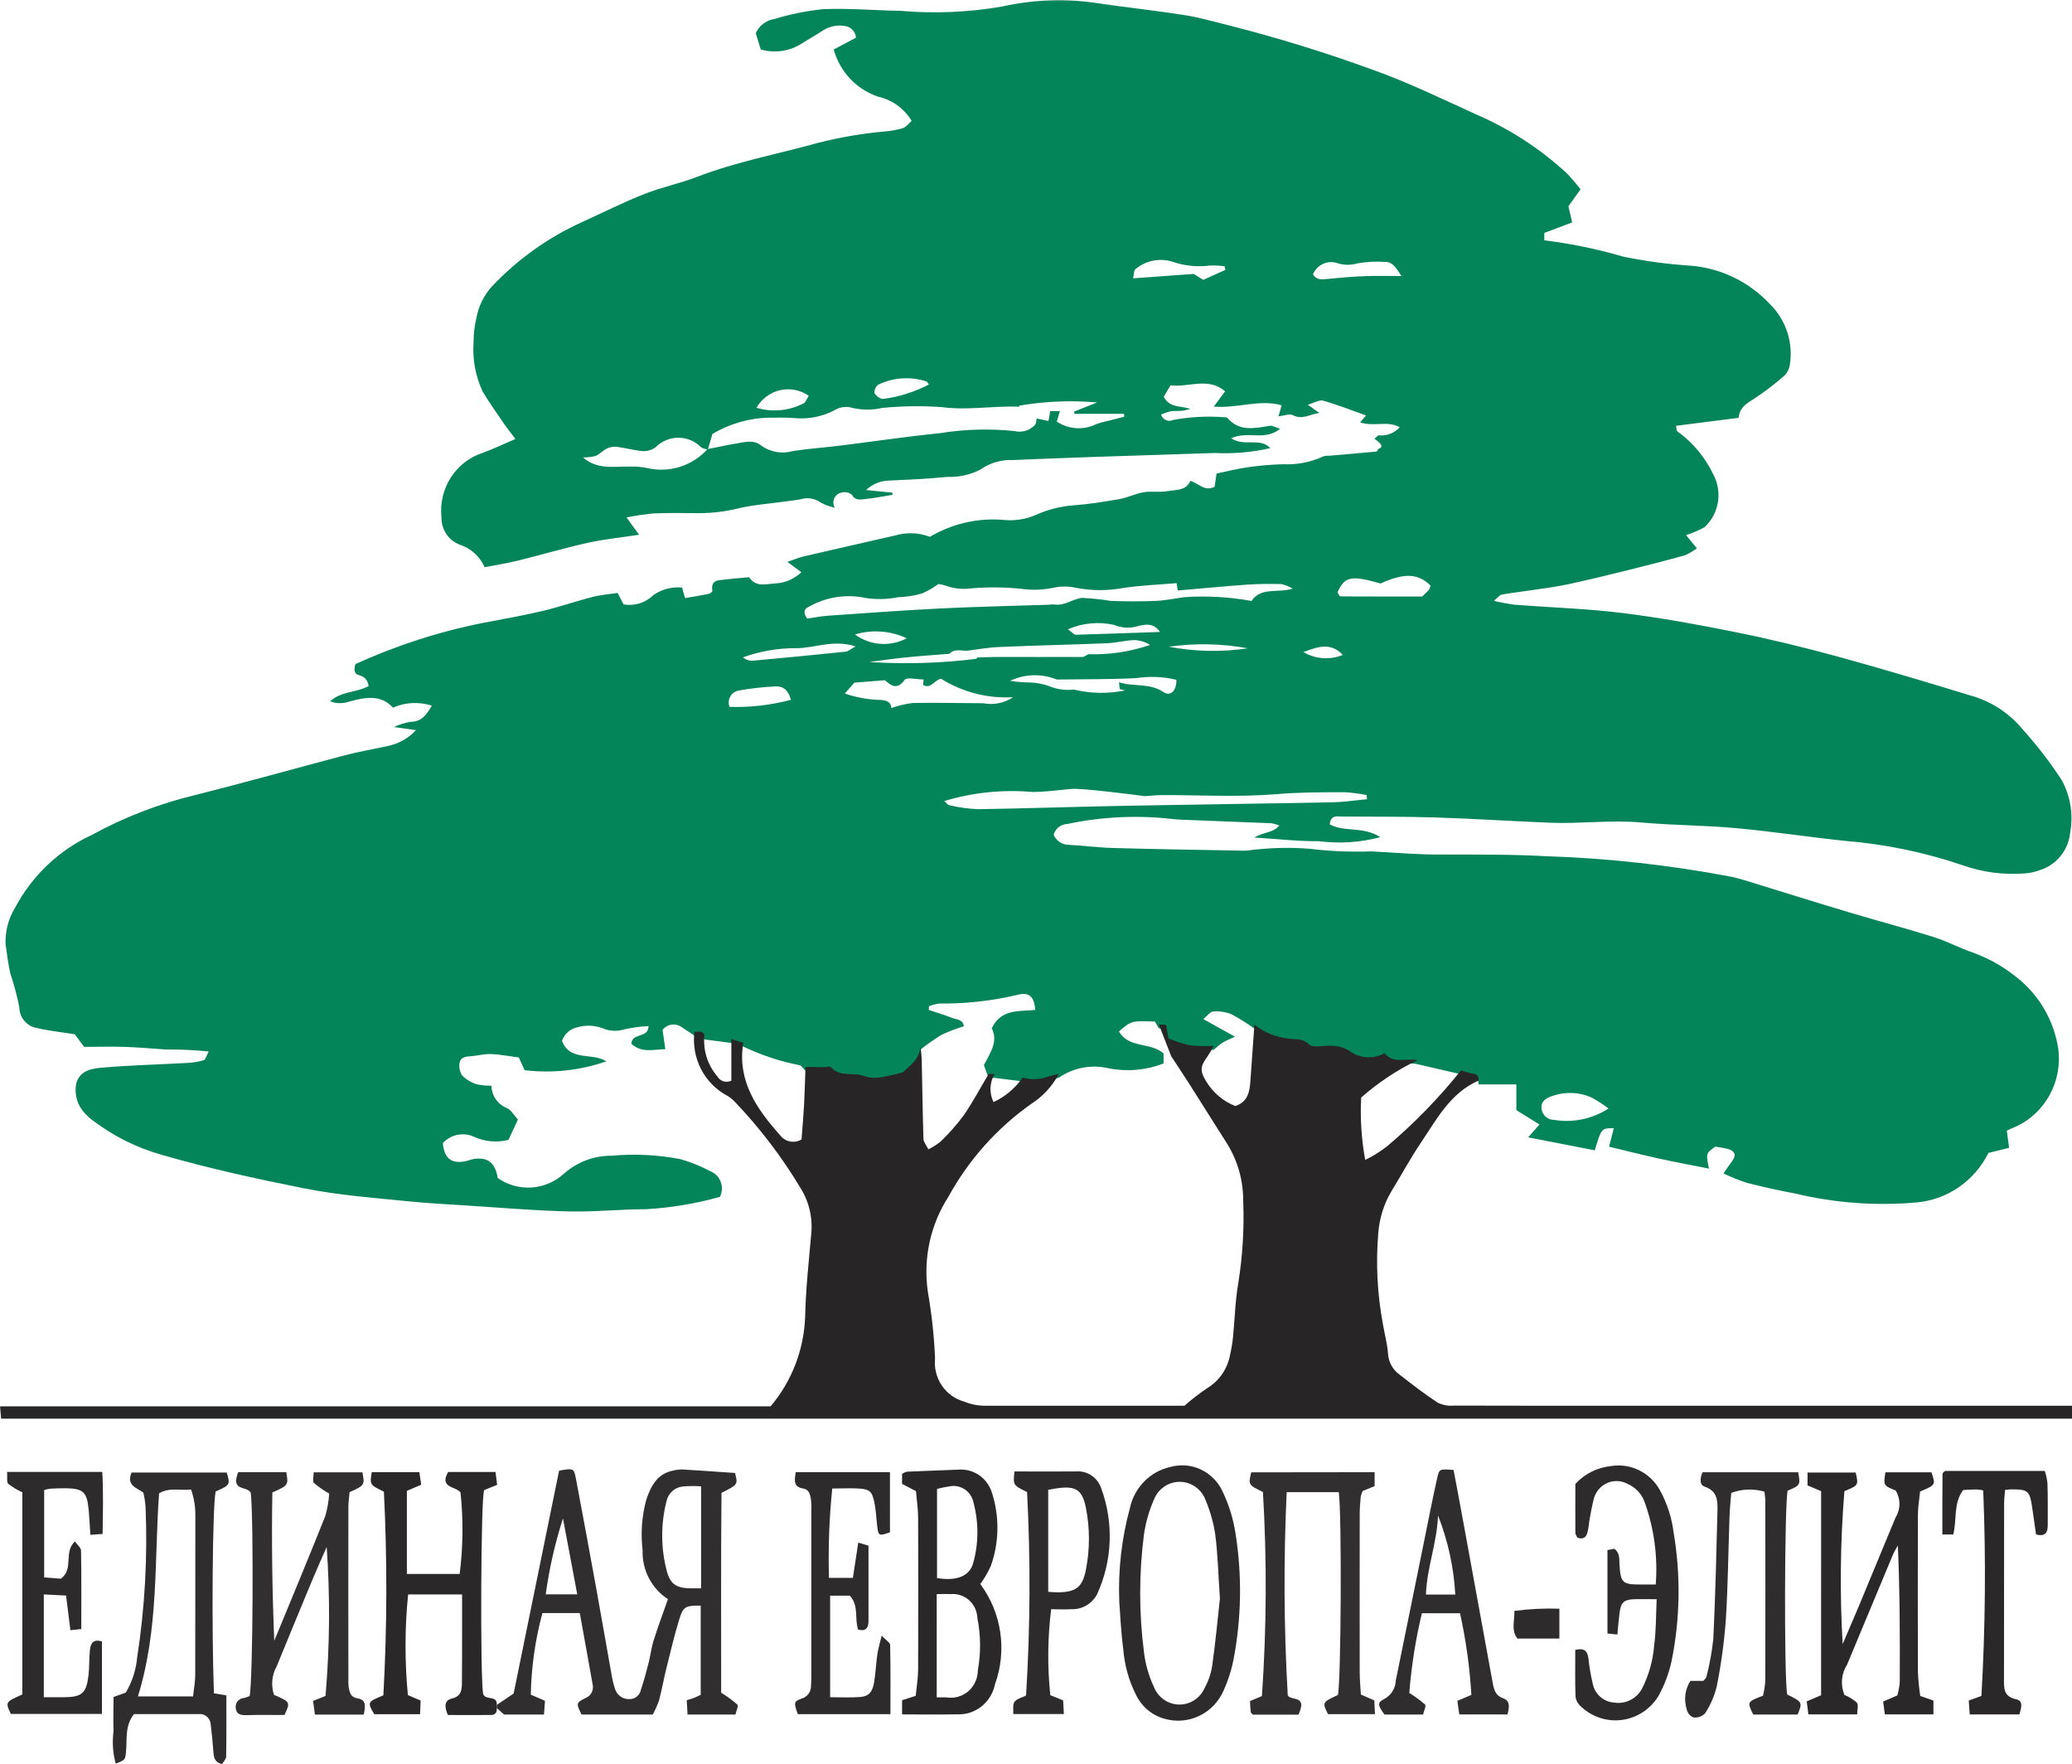 <svg width="168" height="143" viewBox="0 0 168 143" fill="none" xmlns="http://www.w3.org/2000/svg">
<g clip-path="url(#clip0_479_317)">
<path d="M56.299 83.951C55.949 83.721 55.609 83.487 55.261 83.26C55.024 83.093 54.734 83.023 54.448 83.065C54.163 83.106 53.903 83.256 53.721 83.485C53.785 83.918 53.86 84.447 53.945 85.052C52.993 85.074 52.02 85.383 51.194 84.617C51.238 83.682 52.57 84.205 52.584 83.186C51.911 83.213 51.243 83.302 50.587 83.455C50.01 83.63 49.39 83.593 48.837 83.349C48.18 83.106 47.464 83.084 46.793 83.285C46.515 83.344 46.256 83.475 46.042 83.666C45.827 83.857 45.664 84.1 45.568 84.374C46.219 86.095 48.034 85.289 49.154 86.043C47.026 86.78 44.765 87.024 42.534 86.758L42.068 85.727C41.344 85.634 40.57 85.48 39.793 85.448C39.245 85.426 38.691 85.596 38.138 85.626C37.73 85.65 37.327 85.734 37.263 86.163C37.2 86.525 37.279 86.899 37.485 87.201C37.815 87.524 38.215 87.763 38.652 87.898C39.044 87.984 39.445 88.022 39.846 88.011C39.855 88.403 39.977 88.785 40.197 89.107C40.417 89.429 40.725 89.678 41.083 89.822C41.433 89.947 41.664 90.404 41.994 90.76L41.228 92.404C40.298 92.642 39.317 92.555 38.441 92.158C38.018 91.962 37.547 91.906 37.091 91.997C36.636 92.089 36.221 92.324 35.903 92.669C36.023 93.901 36.587 94.355 37.705 94.144C37.978 94.092 38.241 93.965 38.516 93.94C39.603 93.819 40.157 94.298 40.357 95.501C41.168 96.064 42.14 96.333 43.118 96.264C44.097 96.196 45.025 95.793 45.752 95.122C46.817 94.19 48.175 93.682 49.577 93.692C51.436 93.522 53.308 93.613 55.142 93.962C55.988 94.198 56.807 94.526 57.584 94.941C57.777 95.016 57.953 95.131 58.099 95.28C58.246 95.429 58.36 95.607 58.434 95.804C58.509 96.001 58.542 96.212 58.531 96.422C58.521 96.633 58.467 96.839 58.373 97.027C56.429 97.571 54.435 97.905 52.423 98.025C50.283 98.025 48.141 98.264 46.002 98.204C43.216 98.135 40.432 97.89 37.649 97.713C36.164 97.619 34.675 97.544 33.192 97.394C30.333 97.108 27.471 96.897 24.633 96.33C20.769 95.56 16.933 94.721 13.143 93.627C11.081 93.05 9.146 92.079 7.438 90.767C7.285 90.659 7.144 90.533 7.019 90.392C6.671 90.073 6.411 89.667 6.265 89.213C6.119 88.76 6.092 88.275 6.188 87.807C6.499 86.747 7.493 86.615 8.332 86.544C10.607 86.351 12.882 86.297 15.157 86.17C15.618 86.148 16.076 86.074 16.522 85.948C16.66 85.909 16.725 85.607 16.921 85.242C15.773 85.121 14.62 85.068 13.466 85.081C12.353 85.008 11.242 84.903 10.127 84.867C9.012 84.831 7.894 84.867 6.82 84.867L6.066 83.846C4.977 83.668 3.966 83.578 2.987 83.335C2.594 83.271 2.236 83.068 1.975 82.76C1.715 82.453 1.57 82.061 1.565 81.655C1.385 80.731 1.143 79.82 0.84 78.931C0.665 78.151 0.564 77.352 0.455 76.558C0.409 75.518 0.673 74.488 1.213 73.604C2.596 70.993 4.779 68.918 7.427 67.694C10.08 66.243 12.908 65.153 15.838 64.45C19.875 63.435 23.887 62.305 27.912 61.242C29.076 60.936 30.265 60.734 31.441 60.478C32.316 60.3 33.115 59.849 33.731 59.189L31.934 58.936C32.363 58.739 32.813 58.599 33.276 58.517C34.174 58.517 34.576 57.96 35.012 57.205C33.977 56.872 32.86 56.928 31.862 57.364C30.86 56.265 29.587 56.535 28.317 56.871C27.815 57.054 27.265 57.047 26.768 56.853C27.671 56.013 28.889 56.167 29.883 55.618C29.869 55.413 29.79 55.218 29.659 55.062C29.529 54.906 29.352 54.797 29.157 54.751C28.653 54.629 28.7 54.238 28.821 53.839C32.157 52.313 35.654 51.186 39.244 50.481C40.831 50.179 42.425 49.9 43.996 49.528C45.347 49.21 46.666 48.745 48.013 48.4C48.678 48.221 49.373 48.177 50.076 48.066L50.557 48.992C50.992 49.071 51.438 49.043 51.86 48.911C52.282 48.78 52.668 48.547 52.984 48.234C53.666 47.764 54.486 47.552 55.304 47.633L55.543 48.486C56.191 48.373 56.819 48.275 57.442 48.148C57.565 48.123 57.771 47.969 57.76 47.91C57.687 47.464 57.78 47.109 58.258 47.045C59.082 46.934 59.913 46.867 60.742 46.793C61.299 47.648 62.143 47.329 62.886 47.295C63.667 47.256 64.407 46.933 64.976 46.386L63.84 45.549C64.397 45.361 64.76 45.202 65.14 45.113C67.62 44.535 70.101 43.974 72.583 43.408C73.509 43.135 74.497 43.173 75.4 43.517C77.244 42.425 79.376 41.95 81.498 42.158C82.339 42.226 83.183 42.088 83.962 41.756C84.936 41.311 85.98 41.044 87.045 40.966C88.289 40.873 89.53 40.678 90.76 40.46C91.424 40.344 92.053 40.017 92.718 39.906C93.383 39.795 94.036 39.931 94.671 39.815C95.356 39.693 96.168 39.798 96.52 38.98C97.209 39.194 97.676 39.874 98.483 39.461C98.523 39.198 98.567 38.885 98.64 38.388C99.479 38.209 100.368 37.991 101.265 37.863C102.186 37.735 103.112 37.659 104.041 37.634C105.151 37.687 106.257 37.473 107.271 37.008C107.45 36.952 107.637 36.93 107.823 36.941C109.086 36.833 110.349 36.726 111.611 36.606C111.665 36.606 111.71 36.465 111.759 36.39C112.096 36.281 112.052 36.091 111.846 35.891C111.722 35.77 111.578 35.673 111.443 35.564L111.762 35.285C112.08 35.327 112.402 35.288 112.703 35.175C113.003 35.061 113.272 34.876 113.487 34.633C112.479 34.073 111.387 34.622 110.279 34.241L110.756 33.678C109.632 33.279 108.481 32.824 107.282 32.48C106.974 32.391 106.568 32.659 106.036 32.813L106.979 33.478C106.209 33.573 105.603 34.062 104.83 33.657C104.562 33.515 104.13 33.7 103.661 33.75L103.917 32.856C102.125 32.345 100.387 33.117 98.415 32.963L99.333 31.724C97.965 30.543 96.409 31.421 94.904 31.236L94.358 32.166C94.867 33.115 95.758 32.867 96.511 33.153C96.299 33.215 96.083 33.263 95.865 33.297C95.54 33.33 95.207 33.298 94.887 33.348C94.632 33.412 94.383 33.499 94.144 33.61C94.174 33.708 94.224 33.798 94.29 33.874C94.357 33.95 94.439 34.011 94.53 34.052C94.621 34.093 94.72 34.114 94.82 34.113C94.92 34.112 95.018 34.089 95.109 34.046C96.477 33.791 97.871 33.715 99.258 33.823C99.349 33.808 99.441 33.828 99.517 33.88C100.511 35.038 101.755 34.7 102.986 34.518C103.182 34.489 103.4 34.638 103.789 34.762C102.541 35.781 101.136 34.897 99.829 35.53C100.903 36.245 102.169 35.43 102.993 36.327C101.514 36.668 99.997 36.801 98.483 36.722C95.317 36.837 92.148 36.924 88.982 37.031C86.701 37.11 84.421 37.198 82.141 37.294C81.193 37.249 80.257 37.524 79.476 38.076C78.647 38.496 77.728 38.698 76.802 38.663C75.19 38.819 73.572 38.885 71.955 38.967C71.309 39.006 70.697 39.275 70.226 39.727L72.343 39.934L72.37 40.113C71.593 40.238 70.819 40.395 70.037 40.471C69.706 40.503 69.326 40.569 69.078 40.113C68.962 40.014 68.824 39.947 68.677 39.916C68.529 39.884 68.377 39.891 68.233 39.934C68.105 39.956 67.984 40.01 67.881 40.091C67.779 40.172 67.697 40.277 67.643 40.397C67.589 40.518 67.565 40.65 67.572 40.782C67.58 40.914 67.619 41.042 67.686 41.155C67.304 41.082 66.934 40.95 66.589 40.764C66.343 40.584 66.059 40.465 65.76 40.416C65.46 40.368 65.154 40.392 64.865 40.485C64.375 40.574 63.88 40.619 63.387 40.689C62.24 40.848 61.075 40.928 59.952 41.193C58.869 41.465 57.758 41.602 56.644 41.602C55.429 41.588 54.213 41.57 53.002 41.622C52.263 41.692 51.527 41.799 50.799 41.945L51.817 43.35C50.372 43.572 48.993 43.708 47.651 44.005C45.757 44.425 43.893 44.982 42.007 45.445C41.12 45.663 40.213 45.803 39.292 45.981C39.103 45.551 38.827 45.167 38.482 44.853C38.137 44.539 37.731 44.303 37.291 44.16C36.848 43.998 36.465 43.699 36.198 43.304C35.93 42.909 35.789 42.438 35.796 41.958C35.671 40.822 35.936 39.678 36.547 38.72C37.157 37.763 38.075 37.052 39.142 36.71C40 36.399 40.825 35.995 41.793 35.586C41.415 35.085 41.125 34.733 40.87 34.359C40.287 33.505 39.69 32.659 39.153 31.776C38.563 30.535 38.302 29.158 38.395 27.781C38.391 27.119 38.467 26.458 38.62 25.815C38.79 24.829 39.239 23.917 39.914 23.191C41.99 21.002 44.46 19.242 47.188 18.007C48.879 17.237 50.545 16.398 52.264 15.719C53.638 15.174 55.105 14.883 56.484 14.35C59.699 13.109 63.074 12.486 66.372 11.57C68.123 11.126 69.904 10.821 71.701 10.661C72.208 10.621 72.71 10.53 73.201 10.391C73.465 10.305 73.665 10.017 73.918 9.799C73.616 9.301 73.219 8.871 72.751 8.533C72.282 8.195 71.752 7.957 71.192 7.833C70.332 7.545 69.555 7.047 68.928 6.382C68.302 5.716 67.845 4.903 67.597 4.014L69.408 3.053C69.389 2.827 69.298 2.614 69.149 2.446C69 2.278 68.801 2.165 68.582 2.124C67.937 1.989 67.266 2.117 66.712 2.481C66.169 2.838 65.601 3.148 65.056 3.5C64.561 3.824 64.004 4.036 63.423 4.124C62.841 4.212 62.248 4.173 61.682 4.009L61.278 2.69C61.416 2.386 61.627 2.121 61.89 1.921C62.154 1.72 62.463 1.59 62.788 1.542C64.072 1.148 65.39 0.882 66.724 0.745C68.812 0.652 70.91 0.845 73.005 0.878C75.744 1.116 78.501 1.001 81.212 0.536C83.857 -0.057 86.588 -0.138 89.262 0.299C91.513 0.622 93.774 0.867 96.019 1.221C97.204 1.399 98.364 1.745 99.533 2.029C103.524 3.039 107.463 4.254 111.335 5.668C114.214 6.692 116.984 8.049 119.777 9.313C122.432 10.467 124.881 12.062 127.025 14.035C127.424 14.452 127.801 14.89 128.154 15.347L127.166 16.722C127.25 17.08 127.341 17.487 127.474 18.032L125.213 18.881V19.484C127.379 19.749 129.52 20.191 131.617 20.806C133.392 21.17 135.189 21.412 136.995 21.532C139.479 21.706 141.808 22.826 143.523 24.669C144.159 25.296 144.637 26.071 144.915 26.928C145.193 27.785 145.264 28.698 145.121 29.588C145.073 29.91 144.924 30.207 144.697 30.436C143.963 31.081 143.19 31.678 142.381 32.223C141.746 32.639 141.055 32.951 140.968 33.873L135.892 34.52C135.936 34.719 135.924 34.917 135.999 34.963C137.257 35.867 138.268 37.085 138.936 38.501C139.296 39.191 139.418 39.984 139.284 40.754C139.15 41.523 138.768 42.225 138.197 42.746C137.72 43.002 137.222 43.214 136.708 43.38L137.583 44.453C137.284 44.678 136.961 44.866 136.619 45.013C135.105 45.436 133.583 45.828 132.057 46.205C130.394 46.616 128.732 47.027 127.055 47.383C126.005 47.604 124.955 47.726 123.905 47.885C123.188 47.992 122.463 48.073 121.749 48.205C121.59 48.234 121.46 48.431 121.126 48.709C121.678 48.842 122.236 48.946 122.797 49.022C125.72 49.249 128.656 49.337 131.563 49.696C134.641 50.077 137.702 50.636 140.744 51.249C143.507 51.807 146.253 52.474 148.969 53.216C152.715 54.243 156.44 55.361 160.157 56.499C161.676 56.998 163.024 57.928 164.045 59.18C165.18 60.44 166.218 61.787 167.148 63.211C167.862 64.489 168.114 65.983 167.86 67.431C167.8 68.142 167.533 68.819 167.093 69.373C166.653 69.927 166.06 70.333 165.391 70.538C165.002 70.689 164.593 70.778 164.178 70.803C162.459 70.94 160.731 70.712 159.103 70.134C156.025 69.087 152.833 68.427 149.599 68.168C146.645 67.855 143.705 67.405 140.747 67.133C138.198 66.899 135.627 66.908 133.077 66.677C130.608 66.454 128.152 66.795 125.694 66.697C122.579 66.57 119.465 66.365 116.349 66.268C113.785 66.188 111.218 66.214 108.649 66.193C108.141 66.111 107.856 66.3 107.816 66.831C109.053 67.489 110.519 66.961 111.916 67.866C110.288 68.299 108.593 68.409 106.925 68.191C105.287 68.213 103.647 68.012 101.7 67.898C102.501 67.414 103.225 67.54 103.728 66.916C103.523 66.838 103.311 66.778 103.096 66.738C100.725 66.638 98.352 66.559 95.98 66.456C95.654 66.453 95.329 66.43 95.006 66.388C92.184 66.07 89.33 66.208 86.55 66.797C86.296 66.801 86.051 66.888 85.85 67.045C85.648 67.202 85.501 67.421 85.43 67.669C85.534 67.914 85.707 68.122 85.926 68.268C86.145 68.413 86.402 68.49 86.663 68.488C87.866 68.549 89.065 68.712 90.267 68.744C93.805 68.842 97.344 68.901 100.884 68.963C101.25 68.963 101.617 68.865 101.985 68.855C103.375 68.712 104.776 68.695 106.169 68.806C107.829 69.008 109.503 69.079 111.174 69.019C113.032 69.112 114.892 69.28 116.751 69.276C119.631 69.276 122.516 69.253 125.389 69.41C130.398 69.576 135.387 70.128 140.315 71.062C140.677 71.139 141.038 71.23 141.391 71.339C144.261 72.219 147.128 73.127 150.003 73.981C152.261 74.66 154.541 75.259 156.788 75.963C157.889 76.31 158.921 76.873 160.016 77.241C161.414 77.754 162.71 78.519 163.842 79.501C165.491 80.919 166.576 82.904 166.896 85.081C167.046 86.336 166.808 87.607 166.215 88.716C165.622 89.826 164.703 90.718 163.588 91.266C163.336 91.37 163.09 91.488 162.713 91.657C162.773 92.11 162.832 92.551 162.899 93.05L161.224 93.465C160.667 94.585 159.84 95.541 158.82 96.244C157.8 96.946 156.622 97.371 155.396 97.478C152.113 97.77 148.806 97.528 145.596 96.763C144.279 96.523 142.971 96.226 141.666 95.897C141.009 95.683 140.367 95.427 139.741 95.131C140.012 94.743 140.171 94.493 140.353 94.258C140.807 93.679 140.73 93.324 140.073 93.134C139.743 93.057 139.408 92.997 139.071 92.955C138.313 93.504 138.313 93.504 138.565 94.734C137.193 94.462 135.859 94.217 134.54 93.928C133.22 93.638 131.856 93.291 130.463 92.959L130.851 91.465C129.853 91.45 129.853 91.45 129.306 93.252L123.905 92.201L124.824 91.159L122.948 89.995V87.909H119.882C119.882 87.609 119.807 87.405 119.446 87.362C119.107 87.297 118.775 87.204 118.451 87.085L114.908 86.267C114.014 86.072 112.983 86.583 112.248 85.694C111.818 85.933 111.332 86.047 110.843 86.023C110.354 85.999 109.88 85.839 109.475 85.559C109 85.235 108.438 85.071 107.868 85.091C107.268 85.065 106.44 85.29 106.118 84.972C105.537 84.407 104.939 84.629 104.351 84.495C103.387 84.371 102.473 83.988 101.703 83.383C101.107 82.951 100.483 82.561 99.835 82.214C99.367 82.032 98.864 81.958 98.364 81.998C98.142 81.998 97.928 82.319 97.566 82.613L100.138 84.043C99.791 84.185 99.451 84.346 99.12 84.525C98.875 84.701 98.641 84.893 98.42 85.099C97.772 85.135 97.123 85.122 96.477 85.06C95.886 84.922 95.307 84.736 94.745 84.502L94.553 83.412L93.963 83.367L93.639 82.816C91.732 82.747 91.731 82.747 90.727 83.614C91.539 85.02 93.294 84.459 94.341 85.401V86.213C92.924 86.762 91.385 86.898 89.897 86.606C89.209 86.441 88.494 86.422 87.799 86.553C87.103 86.683 86.441 86.96 85.855 87.364C85.598 87.428 85.34 87.493 85.081 87.553C84.391 87.832 83.629 87.871 82.915 87.664L80.64 87.38H80.153L79.774 86.343C80.279 85.359 80.96 84.447 80.411 83.362C81.175 81.753 82.651 82.009 83.941 81.869C83.853 80.749 83.415 80.386 82.437 80.665C80.371 81.148 78.256 81.379 76.137 81.354C75.859 81.395 75.586 81.467 75.323 81.57L75.311 81.873C75.948 82.087 76.594 82.275 77.215 82.525C77.565 82.665 78.08 82.617 78.15 83.196C77.528 83.386 76.92 83.62 76.33 83.894C75.74 84.258 75.172 84.657 74.629 85.091C74.599 86.19 73.729 86.699 73.208 87.235C72.639 87.397 72.062 87.528 71.48 87.627C71.028 87.718 70.56 87.695 70.117 87.561C69.242 87.183 68.145 87.686 67.387 86.837C67.301 86.742 67.037 86.82 66.843 86.819L65.31 86.805C65.146 86.647 64.998 86.379 64.813 86.35C63.241 86.04 61.713 85.534 60.263 84.842L59.299 84.549L57.115 84.263C56.98 83.776 56.584 84.018 56.299 83.951ZM87.057 55.899C88.426 56.231 89.85 56.255 91.229 55.97L90.791 55.861L90.727 55.309C91.9 55.695 93.2 55.339 94.342 56.106C94.925 56.498 95.42 55.949 95.38 55.108C94.308 54.85 93.198 54.805 92.11 54.976C89.969 55.078 87.824 55.057 85.68 55.087C85.076 54.84 84.429 54.722 83.779 54.74C83.129 54.759 82.49 54.913 81.9 55.194C82.403 55.274 82.911 55.317 83.421 55.323C83.97 55.333 84.514 55.43 85.034 55.611C85.676 55.878 86.372 55.977 87.061 55.899H87.057ZM76.174 53.062C75.213 53.142 74.249 53.207 73.295 53.309C72.342 53.41 71.419 53.548 70.484 53.666C73.375 53.855 76.277 53.769 79.153 53.409C79.182 53.409 79.207 53.337 79.236 53.3L80.636 53.257C83.011 53.257 85.386 53.267 87.761 53.257C87.92 53.257 88.079 53.112 88.238 53.035C89.939 53.091 91.636 52.836 93.249 52.281C92.862 52.038 92.42 51.903 91.966 51.889C91.233 51.916 90.503 52.114 89.769 52.145C86.849 52.263 83.927 52.324 81.008 52.451C80.133 52.486 79.268 52.649 78.398 52.753C77.913 52.767 77.389 52.559 76.977 53.005L76.174 53.062ZM95.498 47.869L95.396 47.274C93.943 47.399 92.466 47.453 91.021 47.674C89.787 47.9 88.523 47.895 87.291 47.66C86.653 47.511 85.99 47.511 85.351 47.66C84.49 47.83 83.607 47.852 82.738 47.726C81.441 47.597 80.134 47.584 78.834 47.689C78.107 47.796 77.366 47.723 76.673 47.477C76.484 47.418 76.291 47.372 76.097 47.338C75.678 47.645 75.227 47.904 74.753 48.11C74.126 48.292 73.479 48.394 72.828 48.414C71.93 48.597 71.008 48.613 70.105 48.461C68.55 48.146 66.937 48.409 65.555 49.203C65.205 49.347 65.091 49.653 65.448 50.15C65.95 50.077 66.526 49.955 67.107 49.916C70.168 49.703 73.232 49.476 76.293 49.323C79.177 49.18 82.068 49.122 84.95 49.028C85.135 49.002 85.322 48.994 85.509 49.004C86.338 49.136 87.001 48.527 87.755 48.468C88.53 48.508 89.302 48.59 90.067 48.713C91.28 48.759 92.496 48.761 93.707 48.713C94.487 48.681 95.261 48.514 96.036 48.409C97.855 48.286 99.681 48.39 101.475 48.718C102.242 47.574 103.539 48.093 104.82 47.723C104.532 47.553 104.222 47.426 103.899 47.347C102.973 47.329 102.044 47.329 101.12 47.395C99.253 47.528 97.375 47.709 95.498 47.869ZM57.372 36.406C58.14 36.256 58.907 36.088 59.679 35.957C60.359 35.843 61.112 35.621 61.691 36.104C62.067 36.377 62.498 36.56 62.953 36.639C63.407 36.718 63.873 36.69 64.316 36.56C65.597 36.368 66.892 36.277 68.178 36.118C70.842 35.787 73.496 35.387 76.163 35.123C78.176 34.793 80.222 34.733 82.25 34.944C82.543 35.017 82.849 35.012 83.139 34.927C83.429 34.842 83.692 34.68 83.902 34.459C84.029 34.32 84.023 34.05 84.056 33.923L85.013 34.129C85.073 33.786 85.113 33.557 85.153 33.328H85.937C85.837 33.664 85.762 33.927 85.683 34.177C86.155 34.491 86.698 34.676 87.26 34.711C87.822 34.747 88.383 34.633 88.889 34.381C89.233 34.261 89.584 34.165 89.94 34.095L91.165 33.778L91.126 33.546H87.117L87.085 33.367L88.956 32.627C86.867 32.444 84.763 32.527 82.694 32.874C82.659 32.874 82.632 32.94 82.598 32.974C80.535 32.883 78.489 33.283 76.403 33.008C74.777 32.889 73.144 32.91 71.521 33.071C70.665 33.268 69.776 33.25 68.929 33.02C68.475 32.935 68.007 33.028 67.618 33.281C66.657 33.772 65.585 33.986 64.514 33.901C63.957 33.855 63.398 33.842 62.839 33.862C61.06 33.81 59.302 34.267 57.764 35.181C57.631 35.628 57.514 36.029 57.396 36.433C57.215 36.413 57.038 36.362 56.872 36.284C56.629 36.032 56.339 35.832 56.02 35.695C55.701 35.558 55.359 35.487 55.013 35.485C54.666 35.484 54.324 35.552 54.004 35.686C53.683 35.821 53.392 36.018 53.147 36.268C52.851 36.472 52.5 36.579 52.143 36.572C51.418 36.515 50.704 36.311 49.978 36.215C49.705 36.194 49.431 36.248 49.185 36.374C48.862 36.533 48.603 36.844 48.272 36.967C47.946 37.048 47.61 37.086 47.274 37.08C48.403 38.095 49.775 37.806 51.103 37.823C51.566 37.809 52.028 37.85 52.481 37.945C53.357 38.15 54.27 38.115 55.129 37.845C55.988 37.575 56.761 37.079 57.372 36.406ZM110.843 64.79L110.806 64.45C110.224 64.335 109.636 64.259 109.044 64.223C107.189 64.223 105.341 64.223 103.476 64.382C100.415 64.63 97.321 64.448 94.239 64.457C93.76 64.457 93.278 64.511 92.799 64.541C92.083 64.432 87.561 63.869 86.9 63.957C86.853 63.957 86.807 63.957 86.76 63.967C85.745 64.051 84.731 64.207 83.718 64.203C81.31 63.99 78.884 64.239 76.566 64.938C76.69 65.047 76.813 65.245 76.967 65.274C77.733 65.456 78.514 65.564 79.299 65.598C83.118 65.54 86.938 65.406 90.757 65.333C96.531 65.222 102.319 65.154 108.098 65.036C109.015 65.016 109.928 64.874 110.843 64.79ZM82.143 56.522C80.088 56.639 78.048 56.115 76.291 55.019C75.728 55.161 75.471 55.883 74.847 55.523C74.86 55.37 74.872 55.227 74.884 55.082C74.312 55.082 73.529 54.871 73.347 55.119C72.693 56.013 72.207 55.521 71.745 55.144L69.267 55.343L68.502 56.224C69.371 56.523 70.277 56.695 71.193 56.735C71.757 56.735 72.229 56.823 72.273 57.396C72.832 57.2 73.41 57.063 73.997 56.989C75.904 56.953 77.814 57.001 79.723 57.01C80.562 57.171 81.43 56.996 82.147 56.521L82.143 56.522ZM115.307 48.355C115.491 48.195 115.666 48.025 115.832 47.846C115.904 47.733 115.957 47.61 115.99 47.48C115.017 46.477 113.845 46.428 111.941 47.301C109.515 46.623 109.044 46.72 108.441 48.028C108.523 48.137 108.607 48.346 108.692 48.348C110.827 48.361 112.956 48.355 115.313 48.355H115.307ZM130.42 89.861C129.982 89.53 129.522 89.231 129.042 88.968C128.059 88.533 126.955 88.482 125.938 88.823C125.254 89.03 124.96 89.32 124.981 89.842C125.006 90.104 125.127 90.347 125.319 90.523C125.512 90.698 125.763 90.793 126.021 90.787C127.551 91.036 129.117 90.707 130.426 89.861H130.42ZM97.564 22.685L99.356 21.877L99.293 21.587C98.898 21.532 98.499 21.512 98.101 21.527C97.039 21.663 95.961 21.544 94.952 21.182C94.458 21.048 93.941 21.035 93.442 21.144C92.942 21.252 92.475 21.479 92.078 21.806C91.929 21.904 91.947 22.263 91.872 22.563L96.785 22.206L97.564 22.685ZM113.633 22.377C113.16 21.646 112.887 21.221 112.289 21.234C111.549 21.182 110.805 21.22 110.073 21.346C109.552 21.503 108.998 21.503 108.477 21.346C108.093 21.203 107.669 21.216 107.293 21.382C106.917 21.548 106.618 21.855 106.458 22.24C106.717 22.685 107.116 22.664 107.553 22.621C108.561 22.521 109.571 22.431 110.582 22.39C111.501 22.347 112.42 22.377 113.636 22.377H113.633ZM59.146 57.305C60.826 57.356 62.504 57.163 64.13 56.731C63.92 55.95 63.502 55.609 62.881 55.648C61.873 55.69 60.87 55.802 59.878 55.984C59.739 56.009 59.606 56.066 59.49 56.15C59.374 56.233 59.278 56.342 59.209 56.468C59.139 56.594 59.097 56.735 59.087 56.879C59.077 57.024 59.099 57.169 59.15 57.303L59.146 57.305ZM69.373 52.402C67.574 51.821 66.094 52.535 64.608 52.545C63.118 52.533 61.638 52.785 60.233 53.291C60.444 53.464 60.705 53.56 60.975 53.566C63.513 53.336 66.048 53.09 68.582 52.828C68.77 52.806 68.943 52.638 69.377 52.401L69.373 52.402ZM61.334 33.056C62.605 33.438 63.972 33.31 65.154 32.699C65.341 32.597 65.427 32.3 65.569 32.082C65.233 31.849 64.853 31.689 64.454 31.612C64.054 31.535 63.644 31.542 63.247 31.633C62.851 31.724 62.477 31.897 62.148 32.142C61.82 32.386 61.544 32.697 61.338 33.054L61.334 33.056ZM75.316 31.172C75.227 31.058 75.187 30.954 75.115 30.922C73.829 30.502 72.434 30.595 71.213 31.183C71.108 31.261 71.025 31.366 70.97 31.487C70.916 31.608 70.893 31.74 70.903 31.873C71.037 32.103 71.41 32.379 71.632 32.337C72.918 32.165 74.165 31.77 75.32 31.169L75.316 31.172ZM94.053 51.233C93.518 50.416 92.716 50.634 92.141 50.79C91.538 50.947 90.901 50.901 90.326 50.657C89.074 50.377 87.767 50.502 86.588 51.015C86.938 51.267 87.092 51.46 87.234 51.457C89.49 51.392 91.74 51.31 94.057 51.23L94.053 51.233ZM73.521 51.743C72.203 51.128 70.712 51.019 69.321 51.437C69.926 51.878 70.639 52.141 71.381 52.194C72.123 52.248 72.864 52.091 73.524 51.741L73.521 51.743ZM94.759 52.424C96.876 52.83 99.045 52.875 101.176 52.556C99.058 52.169 96.893 52.126 94.762 52.429L94.759 52.424ZM108.874 53.092C107.896 52.032 106.806 52.44 105.686 52.862C106.166 53.145 106.703 53.313 107.256 53.353C107.809 53.393 108.364 53.303 108.878 53.09L108.874 53.092Z" fill="#048459"/>
<path d="M93.959 83.045L94.549 83.09C94.609 83.428 94.663 83.741 94.741 84.18C95.303 84.414 95.883 84.601 96.474 84.74C97.12 84.802 97.769 84.815 98.417 84.779C98.265 85.068 98.1 85.348 97.92 85.619C97.318 86.443 97.267 86.795 97.795 87.659C98.348 88.573 99.179 89.277 100.161 89.663C101.211 89.305 101.323 88.47 101.386 87.596C101.488 86.088 101.6 84.579 101.708 83.07C102.479 83.674 103.393 84.057 104.356 84.18C104.944 84.315 105.543 84.093 106.124 84.657C106.449 84.974 107.277 84.75 107.874 84.775C108.444 84.756 109.006 84.92 109.48 85.244C109.886 85.524 110.359 85.685 110.848 85.709C111.337 85.733 111.824 85.619 112.254 85.38C112.987 86.273 114.021 85.757 114.914 85.952C113.271 86.746 111.74 87.764 110.364 88.978C110.278 90.669 110.388 92.364 110.691 94.029C111.323 93.725 111.921 93.353 112.476 92.919C114.662 91.073 116.667 89.013 118.461 86.769C118.786 86.888 119.119 86.98 119.458 87.046C119.819 87.088 119.891 87.294 119.894 87.593C117.596 88.596 116.477 90.749 115.169 92.698C114.328 93.949 113.605 95.289 112.814 96.578C112.211 97.598 111.849 98.748 111.755 99.936C111.545 102.405 111.67 104.892 112.126 107.327C112.259 108.122 112.476 108.908 112.539 109.707C112.555 110.04 112.643 110.364 112.798 110.657C112.952 110.95 113.169 111.204 113.432 111.4C114.462 112.206 115.502 113.009 116.595 113.724C117.015 113.916 117.477 113.993 117.934 113.947C122.558 113.964 127.181 113.957 131.805 113.957H168.005V115.006H0.089C0.065 114.716 0.038 114.414 0.005 114.006H62.48C64.185 111.997 65.172 109.457 65.28 106.801C65.324 104.586 65.571 102.373 65.763 100.164C65.924 98.833 65.631 97.487 64.932 96.351C63.405 93.795 61.598 91.425 59.547 89.285C59.383 89.117 59.2 88.969 59.001 88.846C58.081 88.368 57.328 87.611 56.846 86.679C56.363 85.746 56.175 84.684 56.308 83.638C56.59 83.705 56.985 83.46 57.115 83.948C57.056 84.541 57.118 85.14 57.297 85.708C57.476 86.275 57.767 86.799 58.154 87.246C58.265 87.443 58.445 87.589 58.657 87.656C58.87 87.722 59.099 87.703 59.299 87.603V84.238L60.263 84.531C59.766 87.644 61.358 89.893 63.238 92.015C63.437 92.282 63.724 92.467 64.047 92.533C64.369 92.599 64.704 92.541 64.988 92.372C65.055 91.498 65.138 90.565 65.191 89.63C65.247 88.586 65.273 87.541 65.312 86.495L66.845 86.511C67.03 86.511 67.303 86.433 67.389 86.528C68.147 87.376 69.239 86.874 70.119 87.251C70.561 87.386 71.029 87.409 71.482 87.319C72.064 87.219 72.641 87.089 73.21 86.928C73.734 86.391 74.609 85.887 74.63 84.783C74.665 85.16 74.723 85.539 74.734 85.916C74.781 88.05 74.807 90.185 74.874 92.317C74.874 92.564 75.093 92.803 75.269 93.171C75.619 93.004 75.949 92.797 76.253 92.555C76.932 91.903 77.557 91.197 78.122 90.44C78.866 89.368 79.485 88.197 80.155 87.069H80.642C80.439 87.409 80.325 87.797 80.31 88.195C80.295 88.592 80.38 88.988 80.556 89.343C81.502 88.904 82.318 88.218 82.92 87.353C83.635 87.559 84.396 87.52 85.087 87.24C85.344 87.18 85.603 87.115 85.86 87.051C85.326 88.05 84.549 88.892 83.604 89.496C80.836 91.45 78.541 94.023 76.895 97.02C75.427 99.301 74.836 102.057 75.236 104.756C75.545 106.529 75.739 108.32 75.815 110.119C75.735 110.891 75.927 111.667 76.356 112.308C76.786 112.949 77.425 113.413 78.159 113.617C78.759 113.865 79.403 113.982 80.05 113.958C82.196 113.958 84.341 113.958 86.487 113.958H96.035C96.628 113.44 97.253 112.959 97.904 112.519C98.383 112.227 98.795 111.834 99.112 111.364C99.429 110.895 99.643 110.362 99.74 109.8C99.848 109.34 99.926 108.873 99.974 108.403C100.121 106.939 100.149 105.452 100.403 104.011C100.756 101.807 100.889 99.573 100.8 97.341C100.807 95.72 100.364 94.13 99.521 92.757C98.49 91.121 97.456 89.486 96.42 87.854C95.942 87.103 95.447 86.365 94.96 85.619L93.959 83.045Z" fill="#282526"/>
<path d="M40.28 138.213L41.647 137.287C42.861 131.327 44.097 125.252 45.332 119.221C46.494 119.017 46.533 119.012 46.697 119.875C47.273 122.903 47.828 125.934 48.38 128.966C48.786 131.204 49.172 133.447 49.574 135.687C49.641 136.112 49.74 136.531 49.873 136.939C49.959 137.189 50.123 137.403 50.34 137.548C50.557 137.693 50.815 137.76 51.074 137.739C51.286 137.737 51.492 137.659 51.654 137.52C51.817 137.38 51.927 137.187 51.966 136.974C52.21 136.259 52.406 135.523 52.593 134.79C52.745 134.193 52.812 133.569 52.997 132.984C53.347 131.873 53.758 130.779 54.159 129.635C53.506 129.216 52.973 128.629 52.612 127.933C52.252 127.237 52.076 126.457 52.103 125.67C51.938 124.292 52.041 122.895 52.407 121.559C52.778 120.46 53.309 119.444 54.602 119.212C54.825 119.155 55.054 119.125 55.284 119.121C56.718 119.207 58.149 119.31 59.597 119.41C59.838 120.349 59.838 120.349 58.501 121.019C58.443 126.401 58.482 131.869 58.473 137.224C58.939 137.505 59.379 137.828 59.789 138.19C59.89 138.297 59.696 138.697 59.632 138.992H55.748C55.724 138.59 55.705 138.233 55.68 137.832C55.906 137.759 56.079 137.714 56.245 137.653C56.411 137.593 56.574 137.503 56.814 137.391V130.16C55.599 130.16 55.401 130.226 55.088 131.233C54.682 132.539 54.374 133.88 54.038 135.212C53.822 136.086 53.666 136.976 53.435 137.845C53.296 138.241 53.127 138.626 52.927 138.994H47.152C46.716 138.1 46.695 138.045 47.464 137.659C47.683 137.578 47.864 137.417 47.972 137.207C48.08 136.996 48.107 136.751 48.046 136.522C47.712 134.615 47.36 132.709 47.009 130.766H43.979C43.396 132.922 43.08 135.144 43.038 137.38L44.188 137.877C44.161 138.234 44.137 138.592 44.107 138.994H40.875L40.271 138.458C40.284 138.377 40.283 138.295 40.28 138.213ZM56.847 120.492C56.345 120.455 55.84 120.461 55.339 120.508C55.032 120.542 54.744 120.672 54.513 120.88C54.282 121.088 54.119 121.364 54.047 121.669C53.56 123.566 53.574 125.56 54.089 127.449C54.38 128.451 54.891 128.744 55.983 128.759C56.248 128.759 56.508 128.759 56.847 128.759V120.492ZM45.647 123.093C45.002 125.098 44.534 127.158 44.247 129.249H46.804L45.647 123.093Z" fill="#302E2F"/>
<path d="M29.494 138.996H25.533L25.387 137.886L26.393 137.484C26.74 133.467 26.772 129.427 26.488 125.404C26.044 126.425 25.662 127.267 25.307 128.121C24.343 130.435 23.387 132.752 22.439 135.073C22.241 135.421 22.119 135.809 22.081 136.21C22.043 136.611 22.089 137.015 22.216 137.396C23.55 137.976 23.55 137.976 23.067 139.03C22.071 139.03 21.047 139.009 20.027 139.041C19.614 139.053 19.199 139.012 19.136 138.576C19.105 138.473 19.098 138.364 19.115 138.257C19.131 138.15 19.171 138.048 19.231 137.959C19.292 137.871 19.371 137.797 19.464 137.744C19.556 137.691 19.659 137.66 19.765 137.654C19.929 137.618 20.088 137.562 20.239 137.488C20.51 136.294 20.573 123.009 20.332 121.014C20.066 120.519 19.152 120.807 19.14 120.019C19.168 119.786 19.227 119.558 19.315 119.341H23.214C23.389 120.401 23.389 120.401 22.082 120.991C22.015 124.938 22.071 128.961 22.237 133.015C23.622 129.651 25.023 126.294 26.371 122.912C26.544 122.315 26.652 121.7 26.693 121.079C26.253 120.835 25.838 120.546 25.456 120.217C25.323 120.077 25.433 119.698 25.433 119.357H29.386C29.579 120.399 29.578 120.399 28.346 120.966C28.315 121.332 28.247 121.75 28.247 122.169C28.24 126.795 28.24 131.421 28.247 136.047C28.236 136.285 28.244 136.525 28.27 136.762C28.338 137.191 28.431 137.59 28.97 137.677C29.715 137.784 29.629 138.319 29.494 138.996Z" fill="#322F30"/>
<path d="M147.658 120.882L146.557 120.417V119.375H150.46C150.696 120.406 150.696 120.406 149.546 120.882C149.211 125.006 149.164 129.15 149.405 133.282C149.909 132.1 150.316 131.162 150.712 130.216C151.712 127.815 152.707 125.412 153.699 123.007C153.903 122.682 154.012 122.304 154.012 121.918C154.012 121.532 153.903 121.153 153.699 120.828C152.71 120.428 152.71 120.428 152.87 119.354H156.602C156.952 120.374 156.952 120.374 155.682 120.914C155.624 121.506 155.507 122.165 155.507 122.812C155.491 127.058 155.491 131.304 155.507 135.548C155.537 136.196 155.6 136.843 155.694 137.484L156.765 137.86V138.978H152.824C152.782 138.659 152.737 138.312 152.689 137.936L153.841 137.443C153.938 137.092 154.004 136.733 154.035 136.371C154.051 132.701 154.044 129.029 153.881 125.288C153.744 125.542 153.583 125.785 153.473 126.049C152.231 129.015 150.993 131.983 149.761 134.953C149.529 135.311 149.389 135.722 149.352 136.15C149.315 136.577 149.383 137.008 149.55 137.402C149.915 137.553 150.255 137.764 150.554 138.026C150.703 138.205 150.582 138.619 150.582 138.978H146.624C146.58 138.633 146.536 138.29 146.491 137.925L147.656 137.427L147.658 120.882Z" fill="#2B2829"/>
<path d="M40.28 138.213C40.28 138.295 40.28 138.376 40.28 138.458C40.313 138.805 40.161 139.025 39.823 139.028C38.661 139.043 37.501 139.028 36.313 139.028C36.068 138.455 35.963 137.859 36.611 137.706C37.367 137.527 37.447 137.058 37.452 136.454C37.466 135.071 37.465 133.687 37.466 132.306C37.466 131.312 37.466 130.318 37.466 129.256H33.091C32.816 131.968 32.81 134.702 33.072 137.416L34.106 137.859C34.09 138.199 34.077 138.554 34.057 138.966H30.345C29.77 137.993 29.78 137.968 31.084 137.437C31.389 131.938 31.403 126.427 31.128 120.926C29.978 120.368 29.978 120.368 30.141 119.344H34.003C34.045 119.635 34.094 119.977 34.152 120.363L32.99 120.858V127.596H37.27C37.548 125.406 37.572 123.19 37.34 120.994C36.99 120.486 35.576 120.637 36.337 119.33H40.175C40.215 119.645 40.261 119.988 40.31 120.37L39.26 120.797C38.983 121.178 38.929 135.877 39.169 137.312C39.377 137.895 40.326 137.378 40.28 138.213Z" fill="#2B2829"/>
<path d="M111.456 119.346V120.476L110.493 120.865C110.423 121.003 110.37 121.149 110.334 121.3C110.29 121.774 110.247 122.251 110.247 122.73C110.24 127.02 110.24 131.31 110.247 135.6C110.247 136.168 110.306 136.737 110.341 137.37L111.431 137.845C111.445 138.152 111.463 138.51 111.484 138.96H107.676C107.202 137.999 107.202 137.999 108.479 137.409C108.735 136.285 108.803 122.885 108.552 120.964H104.326C104.068 126.452 104.097 131.949 104.412 137.434C104.65 137.836 105.495 137.53 105.513 138.251C105.475 138.513 105.395 138.766 105.276 139.001H101.589C101.524 138.93 101.414 138.869 101.414 138.792C101.377 138.517 101.372 138.236 101.351 137.898L102.319 137.496C102.698 131.989 102.726 126.463 102.401 120.953C101.211 120.37 101.211 120.37 101.451 119.358L111.456 119.346Z" fill="#322F30"/>
<path d="M17.345 137.271L18.354 137.441C18.354 139.1 18.366 140.748 18.338 142.394C18.338 142.594 18.132 142.791 18.015 143.002C17.357 142.871 17.329 142.399 17.292 141.913C17.239 141.198 17.176 140.497 17.085 139.793C17.078 139.673 17.048 139.555 16.995 139.447C16.943 139.339 16.87 139.243 16.78 139.165C16.69 139.086 16.586 139.027 16.473 138.991C16.361 138.955 16.242 138.943 16.125 138.955C14.357 138.955 12.588 138.955 10.861 138.955C10.091 139.941 10.323 141.032 10.213 142.047C10.146 142.662 10.159 142.664 9.384 142.975C9.147 142.12 9.087 141.224 9.208 140.344C9.168 139.45 9.208 138.54 9.208 137.567L10.204 137.21C10.712 136.349 11.025 135.383 11.12 134.382C11.745 130.341 11.973 126.246 11.802 122.158C11.771 121.77 11.713 121.385 11.627 121.006C11.12 120.61 10.216 120.452 10.666 119.373H18.386C18.673 120.374 18.672 120.374 17.484 120.913C17.232 122.05 17.145 131.889 17.345 137.271ZM11.188 137.521H15.654C15.717 136.915 15.829 136.358 15.829 135.802C15.844 131.472 15.829 127.143 15.839 122.812C15.844 122.108 15.725 121.409 15.489 120.747C14.614 120.854 13.761 120.554 12.899 121.057C12.504 126.487 12.884 132.034 11.184 137.519L11.188 137.521Z" fill="#2F2D2D"/>
<path d="M73.141 138.98V137.834L74.246 137.477C74.316 136.762 74.44 136.047 74.443 135.353C74.462 131.255 74.462 127.155 74.443 123.055C74.443 122.34 74.333 121.643 74.268 120.882L73.139 120.292V119.483C73.259 119.402 73.391 119.342 73.529 119.305C74.93 119.242 76.314 119.194 77.707 119.14C78.289 119.091 78.871 119.242 79.359 119.569C79.848 119.896 80.216 120.38 80.406 120.944C81.051 122.895 81.027 125.011 80.337 126.946C80.106 127.466 79.819 127.958 79.483 128.414C80.337 129.558 80.894 130.904 81.102 132.326C81.309 133.749 81.161 135.202 80.671 136.551C80.526 137.261 80.137 137.895 79.575 138.339C79.012 138.783 78.314 139.008 77.604 138.973C76.169 139.008 74.73 138.98 73.141 138.98ZM75.951 137.601H76.745C77.057 137.654 77.376 137.637 77.681 137.551C77.986 137.465 78.269 137.312 78.51 137.104C78.752 136.895 78.947 136.636 79.08 136.343C79.214 136.051 79.284 135.732 79.285 135.409C79.538 134.006 79.525 132.567 79.247 131.17C79.237 130.895 79.172 130.624 79.056 130.375C78.94 130.126 78.775 129.904 78.572 129.722C78.369 129.54 78.132 129.403 77.875 129.318C77.619 129.233 77.347 129.203 77.079 129.229C76.729 129.208 76.365 129.229 75.95 129.229L75.951 137.601ZM75.976 120.708V127.928C77.567 128.194 78.624 127.779 78.915 126.689C79.355 125.088 79.359 123.396 78.929 121.793C78.841 121.367 78.594 120.993 78.241 120.749C77.888 120.506 77.456 120.411 77.037 120.486C76.678 120.534 76.324 120.608 75.976 120.708Z" fill="#2B2829"/>
<path d="M90.751 129.814C90.652 127.261 90.944 124.709 91.616 122.249C91.793 121.431 92.197 120.683 92.778 120.093C93.36 119.503 94.096 119.096 94.897 118.921C95.715 118.692 96.585 118.763 97.357 119.123C98.128 119.482 98.751 120.106 99.118 120.887C99.629 121.949 99.983 123.083 100.168 124.251C100.718 127.681 100.663 131.184 100.004 134.593C99.835 135.427 99.574 136.238 99.227 137.012C98.833 137.936 98.122 138.68 97.228 139.105C96.333 139.53 95.318 139.607 94.372 139.32C93.879 139.179 93.421 138.933 93.028 138.597C92.636 138.261 92.319 137.843 92.097 137.371C91.523 136.228 91.176 134.98 91.077 133.7C90.876 132.186 90.816 130.663 90.751 129.814ZM98.914 129.606C98.774 127.572 98.739 125.956 98.529 124.36C98.385 123.427 98.128 122.516 97.766 121.647C97.612 121.209 97.331 120.829 96.962 120.558C96.592 120.286 96.15 120.136 95.695 120.126C95.24 120.117 94.792 120.249 94.412 120.505C94.032 120.76 93.737 121.128 93.566 121.559C93.169 122.465 92.895 123.422 92.752 124.403C92.346 127.56 92.346 130.757 92.752 133.914C92.867 134.9 93.14 135.861 93.562 136.756C93.726 137.17 94.005 137.526 94.365 137.779C94.724 138.033 95.149 138.173 95.586 138.183C96.023 138.193 96.453 138.072 96.823 137.835C97.193 137.598 97.488 137.255 97.669 136.849C97.988 136.272 98.2 135.639 98.294 134.983C98.562 133.062 98.742 131.131 98.912 129.604L98.914 129.606Z" fill="#2D2B2B"/>
<path d="M0.576 119.326H8.293C8.388 120.962 8.343 122.603 8.32 124.351L7.326 124.422C7.28 123.707 7.252 123.101 7.198 122.494C7.063 120.946 6.788 120.676 5.317 120.645C4.897 120.645 4.477 120.661 4.057 120.683C3.896 120.709 3.737 120.746 3.581 120.796V127.877L4.93 127.98C6.015 127.211 5.127 125.849 6.071 124.962C6.265 125.238 6.566 125.466 6.571 125.702C6.608 127.79 6.592 129.88 6.592 132.06L5.707 132.155L5.357 129.345L3.553 129.254V137.589C4.121 137.589 4.669 137.589 5.217 137.589C6.657 137.568 7.004 137.267 7.18 135.782C7.259 135.122 7.215 134.447 7.289 133.785C7.343 133.297 7.503 132.827 8.265 133.07V138.944H0.879C0.427 137.979 0.427 137.979 1.81 137.364V120.976C1.405 120.792 1.022 120.561 0.667 120.29C0.527 120.152 0.609 119.761 0.576 119.326Z" fill="#2D2B2B"/>
<path d="M127.723 133.755C128.558 133.55 128.719 133.934 128.795 134.47C128.864 135.132 128.976 135.789 129.129 136.436C129.203 136.863 129.417 137.252 129.734 137.539C130.052 137.827 130.455 137.997 130.879 138.022C131.32 138.093 131.772 138.025 132.174 137.826C132.576 137.627 132.909 137.308 133.128 136.91C133.689 135.814 134.026 134.613 134.12 133.379C134.284 132.207 134.26 131.008 134.324 129.644C133.649 129.644 133.058 129.624 132.468 129.644C131.665 129.676 131.418 129.921 131.314 130.758C131.244 131.308 131.199 131.862 131.14 132.505L130.335 132.425V125.658L130.888 125.554C131.371 125.901 131.278 126.399 131.311 126.864C131.411 128.323 131.547 128.448 133.024 128.452H134.249C134.425 126.164 134.111 123.864 133.329 121.713C133.209 121.402 133.03 121.118 132.802 120.877C132.574 120.637 132.301 120.446 132.001 120.313C131.745 120.167 131.461 120.082 131.169 120.066C130.877 120.05 130.585 120.103 130.316 120.221C130.047 120.338 129.808 120.518 129.617 120.745C129.427 120.972 129.29 121.241 129.218 121.53C129.03 122.312 128.885 123.104 128.782 123.902C128.693 124.374 128.607 124.873 127.907 124.66C127.842 124.521 127.732 124.396 127.732 124.269C127.72 122.937 127.732 121.605 127.732 120.297C128.488 119.478 129.508 118.965 130.604 118.853C131.394 118.719 132.205 118.84 132.924 119.2C133.644 119.559 134.235 120.139 134.617 120.858C135.181 121.9 135.548 123.043 135.697 124.224C136.288 127.7 136.229 131.258 135.522 134.711C135.304 135.684 134.951 136.618 134.472 137.487C134.145 138.022 133.705 138.474 133.184 138.811C132.663 139.148 132.074 139.361 131.462 139.435C130.849 139.508 130.228 139.44 129.645 139.235C129.062 139.03 128.532 138.693 128.093 138.251C127.891 138.058 127.766 137.795 127.743 137.514C127.702 136.289 127.723 135.056 127.723 133.755Z" fill="#2D2B2B"/>
<path d="M138.04 119.35H145.803C145.978 120.404 145.978 120.405 144.944 120.843C144.687 121.999 144.653 136.013 144.905 137.364C146.158 137.993 146.159 137.993 145.754 138.992H142.158C141.645 137.968 141.649 137.961 142.946 137.466C143.04 137.077 143.102 136.681 143.131 136.281C143.142 131.371 143.142 126.461 143.131 121.55C143.117 121.34 143.093 121.13 143.058 120.923C142.174 120.665 141.233 120.7 140.371 121.025C140.324 121.654 140.252 122.304 140.23 122.959C140.128 125.763 140.109 128.571 139.928 131.371C139.793 133.165 139.548 134.95 139.195 136.714C139.005 137.492 138.684 138.231 138.247 138.898C138.123 139.025 137.971 139.12 137.804 139.176C137.637 139.232 137.46 139.248 137.286 139.222C137.145 139.157 137.022 139.057 136.928 138.933C136.833 138.808 136.77 138.662 136.743 138.506C136.633 138.132 136.603 137.737 136.658 137.35C136.712 136.963 136.849 136.592 137.059 136.265H138.108C138.199 136.149 138.334 136.05 138.359 135.931C138.621 134.924 138.808 133.898 138.917 132.861C139.082 129.44 139.164 126.017 139.251 122.594C139.272 121.749 139.307 120.889 138.228 120.524C137.767 120.367 137.843 119.829 138.04 119.35Z" fill="#2F2D2D"/>
<path d="M69.577 132.111C69.267 131.186 69.666 130.187 68.901 129.354H67.308V137.587C68.161 137.587 68.945 137.632 69.722 137.573C70.433 137.521 70.74 137.183 70.874 136.381C70.998 135.634 71.027 134.872 71.136 134.121C71.199 133.684 71.332 133.256 71.486 132.597C71.845 132.979 72.17 133.161 72.175 133.353C72.214 135.197 72.198 137.044 72.198 138.962H64.689C64.362 138.027 64.339 137.936 65.007 137.696C65.229 137.632 65.424 137.494 65.56 137.304C65.696 137.114 65.766 136.882 65.758 136.647C65.781 136.362 65.789 136.075 65.783 135.789C65.783 131.355 65.783 126.92 65.783 122.485C65.799 122.151 65.786 121.817 65.743 121.485C65.676 121.128 65.596 120.744 65.112 120.667C64.288 120.534 64.432 119.966 64.517 119.342H72.16V124.217C71.285 124.533 71.222 124.505 71.132 123.791C71.052 123.135 71.032 122.467 70.9 121.825C70.707 120.883 70.516 120.724 69.605 120.669C68.915 120.627 68.221 120.669 67.48 120.669C67.233 123.075 67.144 125.495 67.214 127.913H69.153C69.295 126.982 69.435 126.071 69.589 125.053L70.418 125.304C70.418 127.39 70.418 129.415 70.418 131.444C70.41 131.93 70.235 132.27 69.577 132.111Z" fill="#2D2B2B"/>
<path d="M122.227 138.985H118.32C118.269 138.628 118.22 138.279 118.164 137.884L119.301 137.396C119.17 135.17 118.862 132.958 118.381 130.782H115.287C114.779 132.905 114.438 135.066 114.267 137.244C114.721 137.517 115.15 137.832 115.549 138.185C115.651 138.288 115.455 138.692 115.386 138.991H112.252C111.706 138.229 111.65 138.022 112.268 137.715C112.532 137.569 112.754 137.356 112.913 137.096C113.072 136.836 113.161 136.539 113.173 136.233C113.921 132.565 114.667 128.897 115.411 125.229C115.779 123.418 116.13 121.602 116.533 119.8C116.697 119.062 116.75 119.074 117.858 119.169C118.148 120.71 118.449 122.283 118.733 123.859C119.494 128.007 120.253 132.156 121.008 136.306C121.109 136.864 121.195 137.432 121.851 137.663C122.444 137.865 122.399 138.349 122.227 138.985ZM117.997 129.268C117.876 127.068 117.404 124.903 116.598 122.859C116.503 125.143 115.684 127.109 115.618 129.268H117.997Z" fill="#2F2D2D"/>
<path d="M82.257 119.285C83.971 119.285 85.6 119.296 87.228 119.285C87.675 119.245 88.123 119.36 88.498 119.612C88.874 119.864 89.155 120.238 89.296 120.674C89.801 122.056 90.031 123.527 89.97 125C89.91 126.474 89.562 127.92 88.946 129.254C88.742 129.632 88.438 129.944 88.07 130.155C87.702 130.367 87.283 130.469 86.861 130.452C86.31 130.493 85.754 130.452 85.229 130.452C84.941 132.765 84.918 135.104 85.16 137.423L86.198 137.841C86.216 138.145 86.235 138.497 86.261 138.951H82.157C82.18 138.622 82.089 138.195 82.259 137.959C82.429 137.723 82.871 137.612 83.193 137.451C83.536 131.96 83.564 126.453 83.276 120.958C82.133 120.392 82.133 120.392 82.257 119.285ZM84.991 129.045C85.262 129.059 85.488 129.083 85.713 129.083C87.201 129.083 87.768 128.709 88.048 127.241C88.379 125.567 88.374 123.842 88.034 122.17C87.737 120.74 87.187 120.449 85.731 120.646C85.512 120.674 85.295 120.722 84.989 120.776L84.991 129.045Z" fill="#2D2B2B"/>
<path d="M163.734 138.982H159.708C159.68 138.599 159.656 138.242 159.628 137.856L160.655 137.486C160.978 131.937 161.027 126.376 160.802 120.822C160.63 120.782 160.454 120.755 160.277 120.744C159.91 120.744 159.544 120.773 159.175 120.791C158.361 121.881 158.68 123.205 158.373 124.394H157.488C157.488 122.705 157.488 121.098 157.5 119.489C157.5 119.386 157.675 119.284 157.706 119.243H165.793C165.899 119.563 165.972 119.894 166.01 120.229C166.045 121.372 166.036 122.515 166.033 123.659C166.033 124.224 165.839 124.596 165.084 124.39C164.986 123.697 164.883 122.961 164.775 122.228C164.57 120.848 164.446 120.739 163.077 120.737C162.941 120.737 162.804 120.76 162.575 120.783C162.547 121.141 162.496 121.498 162.496 121.872C162.489 126.592 162.486 131.313 162.486 136.034C162.486 136.806 162.407 137.534 163.475 137.756C164.096 137.883 163.87 138.485 163.734 138.982Z" fill="#2B2829"/>
<path d="M126.437 130.412V132.832H123.03C122.505 132.156 122.816 131.402 122.787 130.591C123.997 130.43 125.218 130.37 126.437 130.412Z" fill="#2D2B2B"/>
</g>
<defs>
<clipPath id="clip0_479_317">
<rect width="168" height="143" fill="white"/>
</clipPath>
</defs>
</svg>
